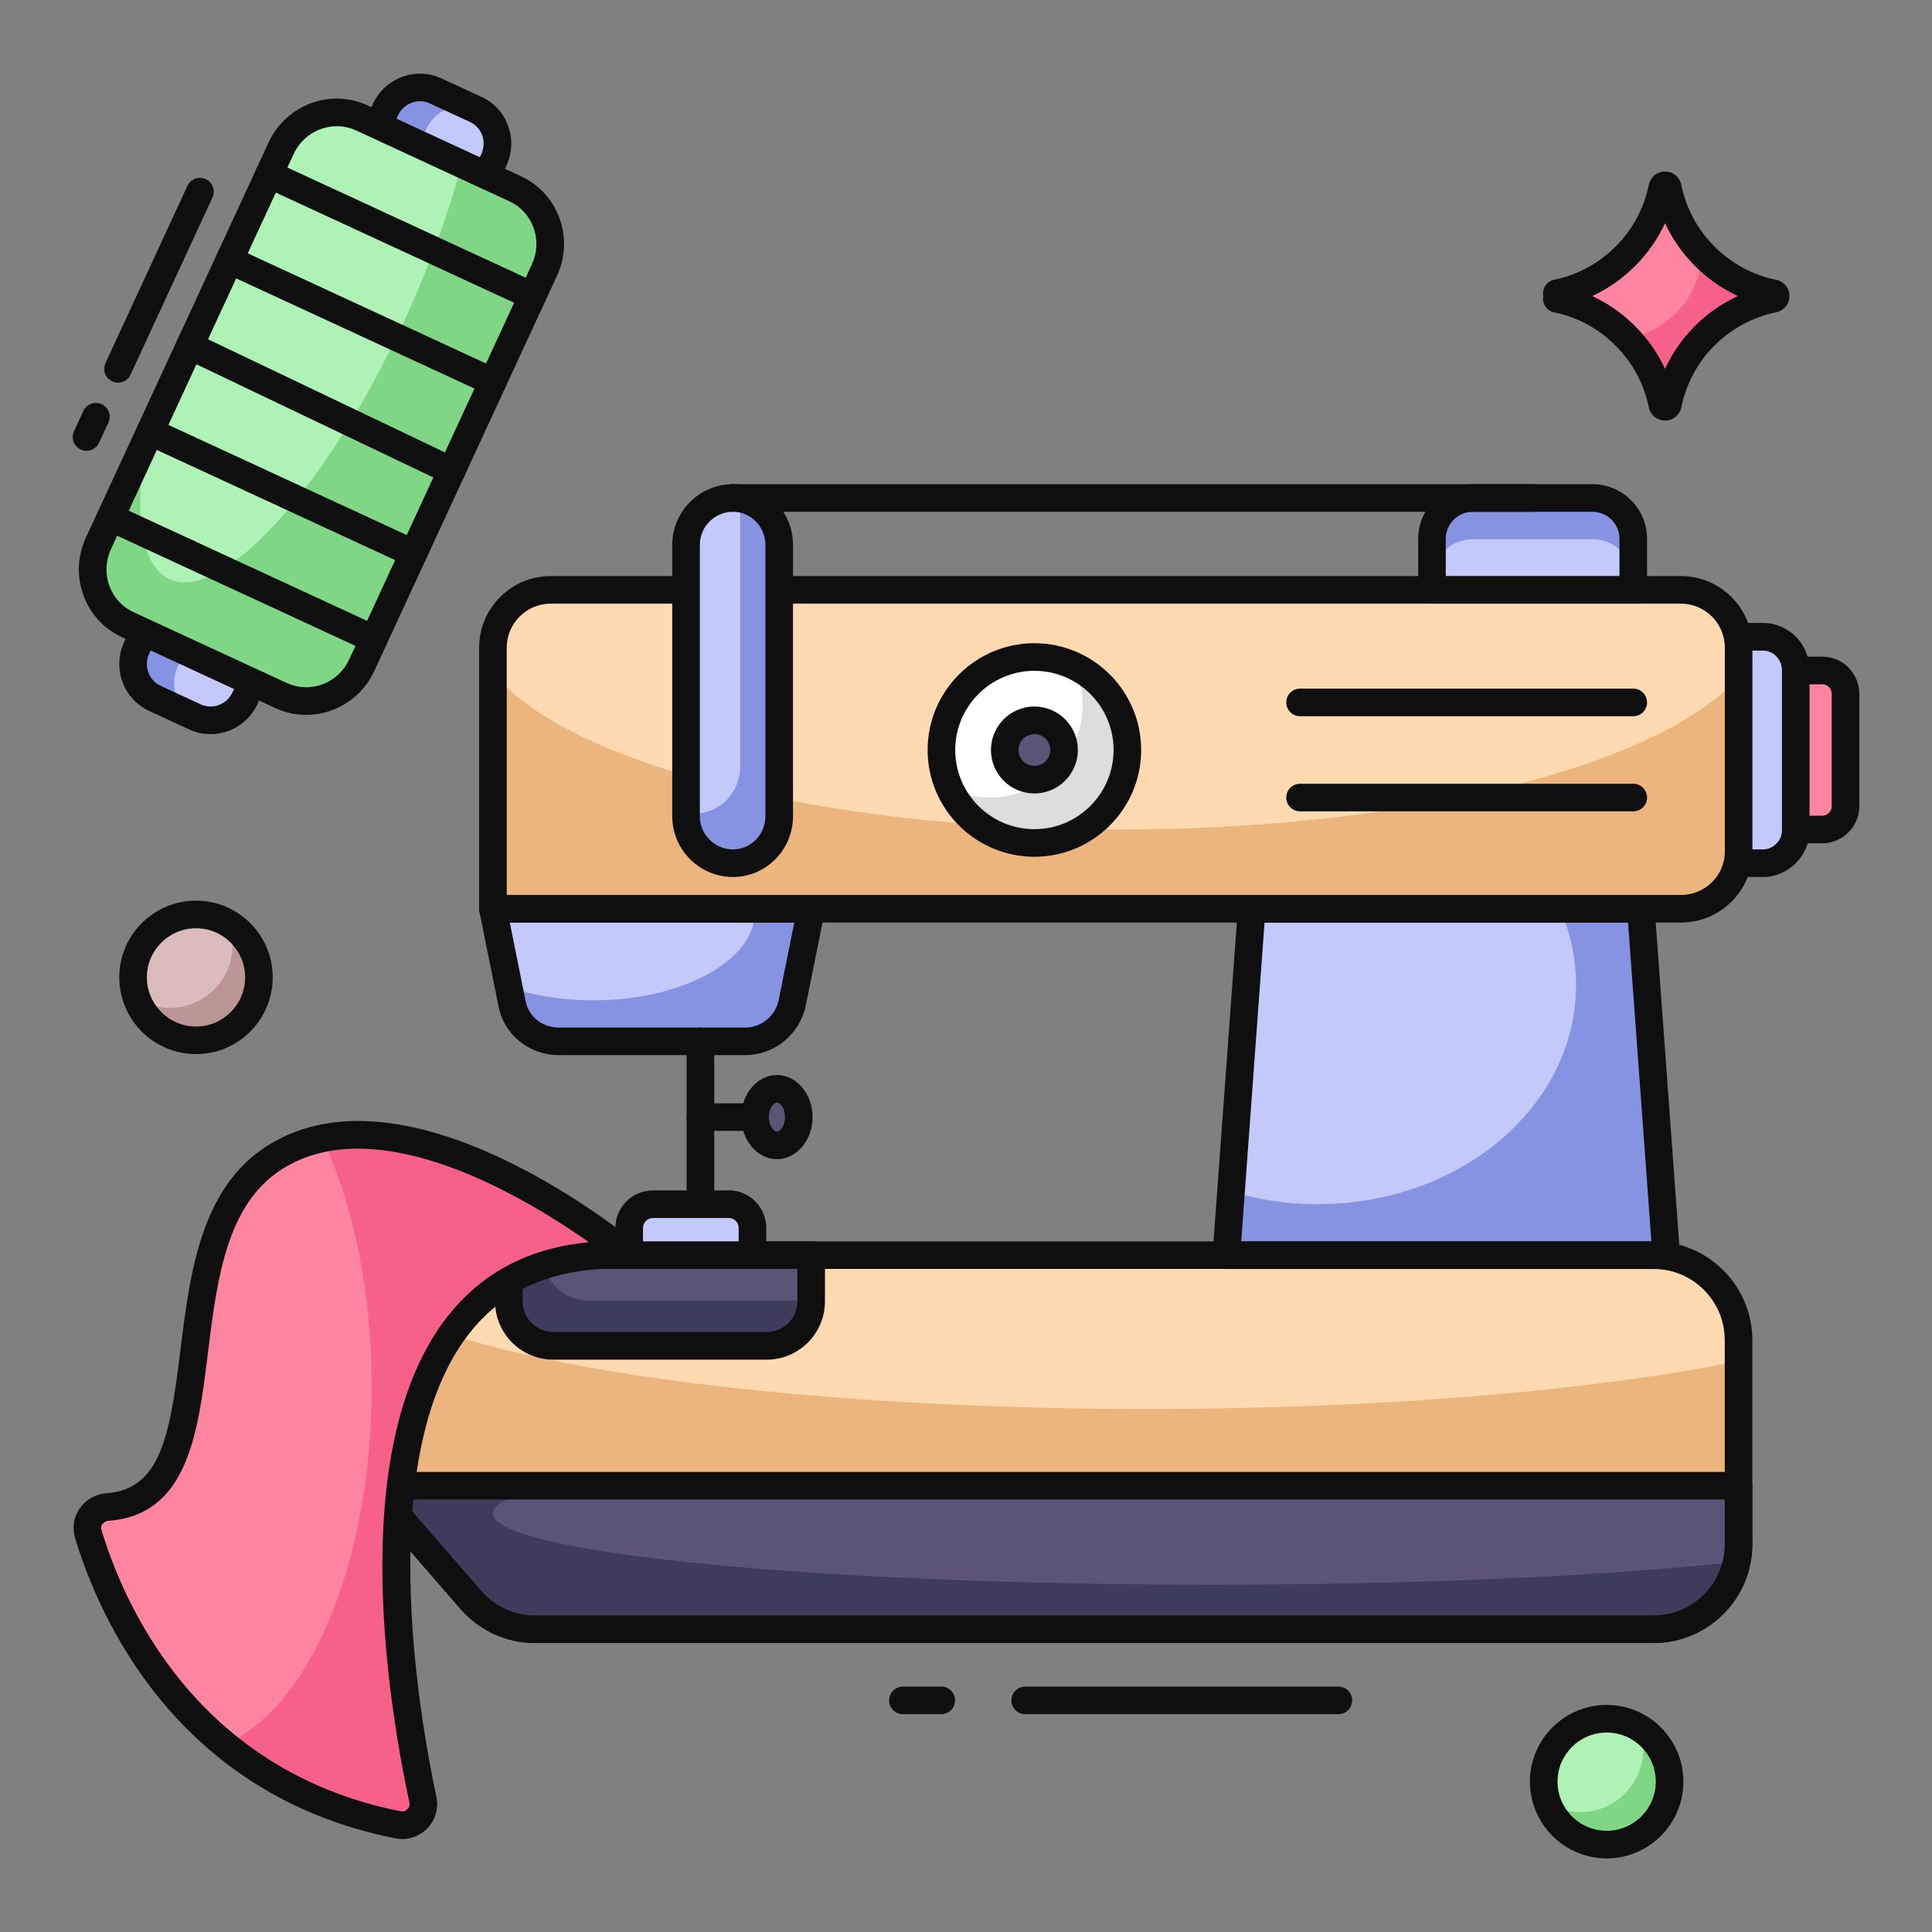 <svg xmlns="http://www.w3.org/2000/svg" id="Layer_1" viewBox="0 0 105 105"><rect x="0" y="0" width="105" height="105" fill="#808080" stroke="none"/><g><g><g><path d="m100.299 37.71v6.125c0 .676-.571 1.246-1.246 1.246h-1.298c-.701 0-1.272-.57-1.272-1.246v-6.125c0-.701.571-1.271 1.272-1.271h1.298c.675 0 1.246.57 1.246 1.271z" fill="#ff84a0"></path></g><g><path d="m99.053 45.831h-1.297c-1.115 0-2.022-.895-2.022-1.996v-6.125c0-1.114.907-2.021 2.022-2.021h1.297c1.101 0 1.996.907 1.996 2.021v6.125c0 1.082-.914 1.996-1.996 1.996zm-1.297-8.642c-.288 0-.522.234-.522.521v6.125c0 .269.239.496.522.496h1.297c.26 0 .496-.236.496-.496v-6.125c0-.282-.227-.521-.496-.521z" fill="#0f0f0f"></path></g><g><path d="m94.485 72.835v11.09c0 2.55-2.07 4.62-4.62 4.62h-60.79c-1.33 0-2.6-.58-3.48-1.59l-5.51-6.35c-.73-.84-1.13-1.91-1.13-3.02v-4.75c0-2.55 2.07-4.62 4.61-4.62h66.3c2.55 0 4.62 2.07 4.62 4.62z" fill="#ffd9b0"></path></g><g><path d="m94.485 73.975v9.95c0 2.55-2.07 4.62-4.62 4.62h-60.79c-1.33 0-2.6-.58-3.48-1.59l-5.51-6.35c-.73-.84-1.13-1.91-1.13-3.02v-4.75c0-.98.31-1.89.83-2.64 3.94 3.64 21.5 6.38 42.56 6.38 12.74 0 24.2-1 32.14-2.6z" fill="#edb57e"></path></g><g><path d="m90.555 68.217h-23.905l1.377-18.824h21.152z" fill="#c3c9fb"></path></g><g><path d="m90.555 68.215h-23.91l.25-3.46c1.48.45 3.07.69 4.72.69 7.75 0 14.04-5.33 14.04-11.91 0-1.45-.31-2.85-.87-4.14h4.39z" fill="#8693e2"></path></g><g><path d="m44.085 49.39-1.035 5.135c-.259 1.22-1.33 2.07-2.55 2.07h-10.126c-1.257 0-2.329-.85-2.55-2.07l-1.035-5.135z" fill="#c3c9fb"></path></g><g><path d="m44.085 49.385-1.04 5.14c-.25 1.22-1.33 2.07-2.54 2.07h-10.13c-1.26 0-2.33-.85-2.55-2.07l-.18-.87c1.34.45 2.91.71 4.6.71 4.85 0 8.79-2.16 8.79-4.83 0-.05 0-.1-.01-.15z" fill="#8693e2"></path></g><g><path d="m97.595 36.418v8.721c0 .962-.813 1.774-1.774 1.774h-1.848c-.998 0-1.811-.812-1.811-1.774v-8.721c0-.998.813-1.81 1.811-1.81h1.848c.961 0 1.774.812 1.774 1.81z" fill="#c3c9fb"></path></g><g><path d="m89.865 89.295h-60.79c-1.548 0-3.022-.673-4.045-1.847l-5.511-6.351c-.847-.974-1.313-2.221-1.313-3.511v-4.75c0-2.961 2.405-5.37 5.36-5.37h66.3c2.961 0 5.37 2.409 5.37 5.37v11.09c0 2.961-2.409 5.37-5.37 5.37zm-66.3-20.33c-2.128 0-3.86 1.736-3.86 3.87v4.75c0 .928.336 1.826.946 2.528l5.511 6.351c.737.846 1.799 1.331 2.914 1.331h60.79c2.134 0 3.87-1.736 3.87-3.87v-11.09c0-2.134-1.736-3.87-3.87-3.87z" fill="#0f0f0f"></path></g><g><path d="m20.206 80.745 5.388 6.21c.88 1.01 2.15 1.59 3.48 1.59h60.79c2.55 0 4.62-2.07 4.62-4.62v-3.18z" fill="#5b5476"></path></g><g><path d="m94.385 84.885c-.44 2.09-2.3 3.66-4.52 3.66h-60.79c-1.33 0-2.6-.58-3.48-1.59l-5.39-6.21h9.65c-1.98.46-3.07.97-3.07 1.5 0 2.14 17.49 3.88 39.06 3.88 11.26 0 21.41-.47 28.54-1.24z" fill="#3f3b5b"></path></g><g><path d="m89.865 89.295h-60.79c-1.548 0-3.022-.673-4.045-1.847l-5.39-6.211c-.192-.222-.238-.536-.116-.803.122-.267.388-.439.682-.439h74.279c.414 0 .75.336.75.75v3.18c0 2.961-2.409 5.37-5.37 5.37zm-68.015-7.8 4.311 4.969c.737.846 1.799 1.331 2.914 1.331h60.79c2.134 0 3.87-1.736 3.87-3.87v-2.43z" fill="#0f0f0f"></path></g><g><path d="m90.555 68.967h-23.905c-.208 0-.407-.087-.549-.239-.142-.153-.214-.358-.199-.565l1.376-18.824c.029-.392.355-.695.748-.695h21.152c.393 0 .719.303.748.695l1.376 18.824c.015.208-.057.413-.199.565-.142.153-.341.239-.549.239zm-23.098-1.5h22.292l-1.267-17.324h-19.757z" fill="#0f0f0f"></path></g><g><path d="m40.5 57.345h-10.125c-1.623 0-3.005-1.129-3.288-2.686l-1.032-5.121c-.044-.22.013-.449.155-.623.143-.174.355-.275.581-.275h17.295c.225 0 .438.101.581.275.142.174.199.403.155.623l-1.035 5.135c-.33 1.551-1.711 2.671-3.285 2.671zm-12.794-7.205.854 4.237c.158.87.903 1.468 1.815 1.468h10.125c.871 0 1.634-.621 1.816-1.476l.852-4.229z" fill="#0f0f0f"></path></g><g><path d="m95.821 47.662h-1.848c-1.412 0-2.561-1.132-2.561-2.524v-8.721c0-1.411 1.148-2.56 2.561-2.56h1.848c1.392 0 2.524 1.148 2.524 2.56v8.721c0 1.368-1.156 2.524-2.524 2.524zm-1.848-12.304c-.585 0-1.061.475-1.061 1.06v8.721c0 .555.486 1.024 1.061 1.024h1.848c.545 0 1.024-.478 1.024-1.024v-8.721c0-.574-.469-1.06-1.024-1.06z" fill="#0f0f0f"></path></g><g><path d="m44.085 68.215v2.51c0 1.34-1.08 2.42-2.42 2.42h-11.59c-1.34 0-2.42-1.08-2.42-2.42v-2.51z" fill="#5b5476"></path></g><g><path d="m44.085 70.615v.11c0 1.34-1.08 2.42-2.42 2.42h-11.59c-1.34 0-2.42-1.08-2.42-2.42v-2.51h1.87v.04c0 1.34 1.09 2.42 2.42 2.42h11.6c.19-0.0.37-.02.54-.06z" fill="#3f3b5b"></path></g><g><path d="m41.665 73.895h-11.59c-1.748 0-3.17-1.422-3.17-3.17v-2.51c0-.414.336-.75.75-.75h16.43c.414 0 .75.336.75.75v2.51c0 1.748-1.422 3.17-3.17 3.17zm-13.26-4.93v1.76c0 .921.749 1.67 1.67 1.67h11.59c.921 0 1.67-.749 1.67-1.67v-1.76z" fill="#0f0f0f"></path></g><g><path d="m40.895 66.735v1.479h-6.7v-1.479c0-.71.58-1.29 1.29-1.29h4.13c.71 0 1.28.58 1.28 1.29z" fill="#c3c9fb"></path></g><g><path d="m40.895 68.965h-6.7c-.414 0-.75-.336-.75-.75v-1.479c0-1.125.915-2.04 2.04-2.04h4.13c1.119 0 2.03.915 2.03 2.04v1.479c-0.0.414-.336.75-.75.75zm-5.95-1.5h5.2v-.729c0-.298-.238-.54-.53-.54h-4.13c-.298 0-.54.242-.54.54v.729z" fill="#0f0f0f"></path></g><g><path d="m38.067 66.196c-.414 0-.75-.336-.75-.75v-8.851c0-.414.336-.75.75-.75s.75.336.75.75v8.851c0 .414-.336.75-.75.75z" fill="#0f0f0f"></path></g><g><path d="m40.897 61.461h-2.83c-.414 0-.75-.336-.75-.75s.336-.75.75-.75h2.83c.414 0 .75.336.75.75s-.336.75-.75.75z" fill="#0f0f0f"></path></g><g><ellipse cx="42.224" cy="60.711" fill="#5b5476" rx="1.188" ry="1.536"></ellipse><path d="m42.224 62.997c-1.069 0-1.938-1.026-1.938-2.286s.87-2.286 1.938-2.286 1.938 1.026 1.938 2.286-.87 2.286-1.938 2.286zm0-3.072c-.179 0-.438.306-.438.786s.26.786.438.786.438-.306.438-.786-.26-.786-.438-.786z" fill="#0f0f0f"></path></g><g><path d="m34.195 68.215c-16.58-.77-12.61 23.061-11.21 29.6.17.8-.55 1.52-1.35 1.36-11.73-2.32-15.71-12.04-16.84-15.82-.21-.7.31-1.4 1.04-1.45 7.21-.53 2.21-14.67 9.11-19.01 7.31-4.6 19.25 5.32 19.25 5.32z" fill="#ff84a0"></path></g><g><path d="m34.195 68.215c-16.58-.77-12.61 23.061-11.21 29.6.17.8-.55 1.52-1.35 1.36-3.98-.79-7.07-2.42-9.45-4.39 4.57-1.81 8.02-9.81 8.02-19.42 0-5.21-1.02-9.96-2.68-13.49 7.23-1.51 16.67 6.34 16.67 6.34z" fill="#f76189"></path></g><g><path d="m21.858 99.947c-.123 0-.247-.012-.37-.037-12.017-2.377-16.18-12.22-17.412-16.341-.163-.541-.07-1.12.254-1.589.334-.483.864-.783 1.453-.824 2.942-.216 3.446-3.097 4.023-7.78.51-4.134 1.088-8.82 4.739-11.116 7.684-4.835 19.624 4.958 20.129 5.378.248.206.336.547.22.848-.117.3-.404.491-.734.478-3.631-.168-6.469.913-8.421 3.215-5.538 6.534-2.947 21.153-2.021 25.479.132.622-.058 1.265-.508 1.721-.363.368-.85.568-1.352.568zm-2.398-37.521c-1.465 0-2.87.32-4.115 1.104-3.049 1.918-3.558 6.042-4.049 10.031-.532 4.314-1.082 8.775-5.405 9.093-.135.009-.252.075-.326.181-.045.065-.091.171-.051.305 1.154 3.862 5.049 13.082 16.267 15.301.188.038.316-.068.363-.115.045-.046.147-.173.108-.354-1.233-5.759-3.474-19.898 2.344-26.761 1.843-2.174 4.33-3.414 7.411-3.699-2.642-1.859-7.895-5.084-12.546-5.084z" fill="#0f0f0f"></path></g><g><path d="m94.49 35.198v11.086c0 1.7-1.404 3.105-3.141 3.105h-64.56v-14.192c0-1.738 1.404-3.142 3.141-3.142h61.419c1.737 0 3.141 1.404 3.141 3.142z" fill="#ffd9b0"></path></g><g><path d="m94.495 36.785v9.5c0 1.7-1.41 3.1-3.15 3.1h-64.56v-12.85c3.91 4.91 17.63 8.55 33.95 8.55 16.05-0 29.58-3.51 33.76-8.3z" fill="#edb57e"></path></g><g><circle cx="56.217" cy="40.76" fill="#fff" r="5.053"></circle></g><g><path d="m61.275 40.765c0 2.79-2.27 5.05-5.06 5.05-2.04 0-3.81-1.21-4.59-2.96.65.32 1.38.49 2.16.49 2.79 0 5.05-2.26 5.05-5.05 0-.75-.16-1.46-.46-2.1 1.71.8 2.9 2.55 2.9 4.57z" fill="#ddd"></path></g><g><path d="m91.35 50.14h-64.56c-.414 0-.75-.336-.75-.75v-14.192c0-2.146 1.746-3.892 3.891-3.892h61.419c2.146 0 3.891 1.746 3.891 3.892v11.086c0 2.126-1.745 3.855-3.891 3.855zm-63.81-1.5h63.81c1.318 0 2.391-1.057 2.391-2.355v-11.086c0-1.319-1.072-2.392-2.391-2.392h-61.419c-1.318 0-2.391 1.073-2.391 2.392z" fill="#0f0f0f"></path></g><g><path d="m88.765 29.284v2.772h-10.94v-2.772c0-1.229.99-2.22 2.22-2.22h6.5c1.22 0 2.22.99 2.22 2.22z" fill="#c3c9fb"></path></g><g><path d="m88.765 29.285v2.24c0-1.23-1-2.22-2.22-2.22h-6.5c-1.23 0-2.22.99-2.22 2.22v-2.24c0-1.23.99-2.22 2.22-2.22h6.5c1.22-0 2.22.99 2.22 2.22z" fill="#8693e2"></path></g><g><path d="m88.765 32.805h-10.94c-.414 0-.75-.336-.75-.75v-2.771c0-1.637 1.333-2.97 2.97-2.97h6.5c1.638 0 2.97 1.332 2.97 2.97v2.771c0 .414-.336.75-.75.75zm-10.19-1.5h9.44v-2.021c0-.81-.659-1.47-1.47-1.47h-6.5c-.811 0-1.47.659-1.47 1.47z" fill="#0f0f0f"></path></g><g><path d="m56.217 46.563c-3.2 0-5.803-2.603-5.803-5.803s2.604-5.803 5.803-5.803 5.803 2.603 5.803 5.803-2.604 5.803-5.803 5.803zm0-10.106c-2.373 0-4.303 1.93-4.303 4.303s1.93 4.303 4.303 4.303 4.303-1.93 4.303-4.303-1.93-4.303-4.303-4.303z" fill="#0f0f0f"></path></g><g><circle cx="56.217" cy="40.76" fill="#5b5476" r="1.612"></circle><path d="m56.217 43.122c-1.303 0-2.362-1.06-2.362-2.362s1.06-2.362 2.362-2.362 2.362 1.06 2.362 2.362-1.06 2.362-2.362 2.362zm0-3.224c-.476 0-.862.387-.862.862s.387.862.862.862.862-.387.862-.862-.387-.862-.862-.862z" fill="#0f0f0f"></path></g><g><path d="m83.295 27.814h-43.479c-.414 0-.75-.336-.75-.75s.336-.75.75-.75h43.479c.414 0 .75.336.75.75s-.336.75-.75.75z" fill="#0f0f0f"></path></g><g><g><path d="m88.765 38.926h-18.11c-.414 0-.75-.336-.75-.75s.336-.75.75-.75h18.11c.414 0 .75.336.75.75s-.336.75-.75.75z" fill="#0f0f0f"></path></g><g><path d="m88.765 44.095h-18.11c-.414 0-.75-.336-.75-.75s.336-.75.75-.75h18.11c.414 0 .75.336.75.75s-.336.75-.75.75z" fill="#0f0f0f"></path></g></g><g><path d="m42.348 29.613v14.749c0 1.404-1.109 2.55-2.513 2.55s-2.55-1.146-2.55-2.55v-14.749c0-1.404 1.146-2.55 2.55-2.55s2.513 1.146 2.513 2.55z" fill="#c3c9fb"></path></g><g><path d="m42.345 29.615v14.75c0 1.4-1.11 2.55-2.51 2.55-1.4 0-2.55-1.15-2.55-2.55v-.18c.14.03.28.04.42.04 1.41 0 2.52-1.15 2.52-2.55v-14.58c1.21.19 2.12 1.24 2.12 2.52z" fill="#8693e2"></path></g><g><path d="m39.835 47.662c-1.819 0-3.3-1.48-3.3-3.3v-14.749c0-1.819 1.48-3.3 3.3-3.3 1.799 0 3.263 1.48 3.263 3.3v14.749c0 1.819-1.464 3.3-3.263 3.3zm0-19.848c-.992 0-1.8.807-1.8 1.8v14.749c0 .992.808 1.8 1.8 1.8.972 0 1.763-.807 1.763-1.8v-14.749c0-.992-.791-1.8-1.763-1.8z" fill="#0f0f0f"></path></g><g><g><path d="m23.67 4.937 2.189 1.012c1.024.473 1.463 1.698.982 2.738l-13.522 29.249c-.481 1.04-1.698 1.499-2.722 1.026l-2.182-1.009c-1.03-.476-1.47-1.701-.985-2.748l13.519-29.242c.481-1.04 1.698-1.499 2.722-1.026z" fill="#c3c9fb"></path></g><g><path d="m23.67 4.937 2.189 1.012c-1.013-.444-2.207.018-2.682 1.044l-13.519 29.242c-.478 1.033-.059 2.232.938 2.726l-2.182-1.009c-1.03-.476-1.47-1.701-.985-2.748l13.519-29.242c.481-1.04 1.698-1.499 2.722-1.026z" fill="#8693e2"></path></g><g><path d="m11.441 39.899c-.396 0-.79-.086-1.16-.257l-2.182-1.009c-1.4-.647-2.006-2.326-1.351-3.743l13.519-29.242c.652-1.413 2.32-2.038 3.718-1.392l2.189 1.012c.679.314 1.193.876 1.446 1.584.252.703.217 1.467-.099 2.15l-13.522 29.249c-.315.683-.874 1.204-1.574 1.468-.32.121-.653.181-.984.181zm11.385-34.398c-.494 0-.973.289-1.198.776l-13.519 29.242c-.308.666-.03 1.452.62 1.753l2.182 1.009c.311.144.661.156.985.034.329-.124.592-.37.741-.693l13.522-29.249c.149-.323.167-.684.048-1.014-.117-.326-.353-.585-.664-.729l-2.189-1.012c-.17-.079-.351-.116-.528-.116z" fill="#0f0f0f"></path></g><g><path d="m19.67 6.41 8.331 3.852c1.65.763 2.364 2.737 1.589 4.414l-9.928 21.475c-.775 1.677-2.742 2.412-4.392 1.649l-8.331-3.852c-1.65-.763-2.364-2.737-1.589-4.414l9.928-21.475c.775-1.677 2.742-2.412 4.392-1.649z" fill="#aff2b6"></path></g><g><path d="m25.085 8.914 2.916 1.348c1.65.763 2.364 2.737 1.589 4.414l-9.928 21.475c-.775 1.677-2.742 2.412-4.392 1.649l-8.331-3.852c-1.65-.763-2.364-2.737-1.589-4.414l2.578-5.577c-.667 3.936-.288 6.794 1.274 7.516 2.855 1.32 8.583-4.986 12.788-14.081 1.376-2.977 2.415-5.877 3.094-8.479z" fill="#7fd685"></path></g><g><path d="m6.413 20.798c-.105 0-.212-.022-.314-.07-.376-.174-.54-.619-.366-.995l4.453-9.632c.174-.376.62-.539.996-.366.376.174.54.619.366.995l-4.453 9.632c-.126.274-.398.436-.681.436z" fill="#0f0f0f"></path></g><g><path d="m4.701 24.501c-.105 0-.212-.022-.314-.07-.376-.174-.54-.619-.366-.995l.509-1.101c.174-.376.62-.539.996-.366.376.174.54.619.366.995l-.509 1.101c-.126.274-.398.436-.681.436z" fill="#0f0f0f"></path></g><g><path d="m16.635 38.852c-.574 0-1.145-.125-1.68-.372l-8.332-3.852c-.981-.454-1.725-1.267-2.094-2.291-.368-1.021-.318-2.128.14-3.119l9.928-21.475c.946-2.047 3.363-2.951 5.388-2.015l8.331 3.852c.981.454 1.726 1.267 2.094 2.291.368 1.021.318 2.128-.14 3.119l-9.928 21.475c-.458.991-1.269 1.746-2.285 2.127-.463.174-.943.26-1.422.26zm1.671-31.992c-.971 0-1.908.563-2.348 1.514l-9.928 21.475c-.292.63-.323 1.334-.09 1.981.232.643.698 1.154 1.313 1.438l8.332 3.852c.615.284 1.306.309 1.946.069.644-.241 1.159-.721 1.45-1.352l9.928-21.475c.292-.63.324-1.334.09-1.981-.231-.643-.698-1.153-1.313-1.438l-8.331-3.852c-.339-.157-.696-.231-1.048-.231z" fill="#0f0f0f"></path></g><g><g><path d="m20.315 35.488c-.105 0-.212-.022-.314-.07l-14.312-6.616c-.376-.174-.54-.619-.366-.995.174-.376.621-.539.996-.366l14.312 6.616c.376.174.54.619.366.995-.126.274-.398.436-.681.436z" fill="#0f0f0f"></path></g><g><path d="m22.47 30.826c-.105 0-.212-.022-.314-.07l-14.312-6.616c-.376-.174-.54-.619-.366-.995.174-.376.62-.539.996-.366l14.312 6.616c.376.174.54.619.366.995-.126.274-.398.436-.681.436z" fill="#0f0f0f"></path></g><g><path d="m24.546 26.343c-.108 0-.218-.024-.323-.073l-14.233-6.798c-.374-.178-.532-.626-.354-1s.626-.532 1-.354l14.233 6.798c.374.178.532.626.354 1-.129.27-.397.427-.677.427z" fill="#0f0f0f"></path></g><g><path d="m26.78 21.501c-.105 0-.212-.022-.314-.07l-14.312-6.616c-.376-.174-.54-.619-.366-.995.174-.376.62-.539.996-.366l14.312 6.616c.376.174.54.619.366.995-.126.274-.398.436-.681.436z" fill="#0f0f0f"></path></g><g><path d="m28.936 16.839c-.105 0-.212-.022-.314-.07l-14.312-6.616c-.376-.174-.54-.619-.366-.995.174-.376.62-.54.996-.366l14.312 6.616c.376.174.54.619.366.995-.126.274-.398.436-.681.436z" fill="#0f0f0f"></path></g></g></g><g><path d="m72.738 93.162h-17.021c-.414 0-.75-.336-.75-.75s.336-.75.75-.75h17.021c.414 0 .75.336.75.75s-.336.75-.75.75z" fill="#0f0f0f"></path></g><g><path d="m51.155 93.162h-2.083c-.414 0-.75-.336-.75-.75s.336-.75.75-.75h2.083c.414 0 .75.336.75.75s-.336.75-.75.75z" fill="#0f0f0f"></path></g></g><g><g><path d="m14.071 53.115c0 1.892-1.531 3.423-3.416 3.423-1.892 0-3.423-1.531-3.423-3.423 0-1.886 1.531-3.416 3.423-3.416 1.886 0 3.416 1.53 3.416 3.416z" fill="#dabcbc"></path></g><g><path d="m14.071 53.114c0 1.89-1.534 3.424-3.416 3.424-1.478 0-2.746-.945-3.222-2.261.517.315 1.131.501 1.785.501 1.89 0 3.424-1.534 3.424-3.424 0-.396-.065-.783-.194-1.139.969.598 1.623 1.672 1.623 2.899z" fill="#bc9595"></path></g><g><path d="m10.655 57.288c-2.301 0-4.173-1.872-4.173-4.173 0-2.297 1.872-4.167 4.173-4.167 2.297 0 4.167 1.869 4.167 4.167 0 2.301-1.869 4.173-4.167 4.173zm0-6.839c-1.474 0-2.673 1.196-2.673 2.667 0 1.474 1.199 2.673 2.673 2.673 1.47 0 2.667-1.199 2.667-2.673 0-1.47-1.196-2.667-2.667-2.667z" fill="#0f0f0f"></path></g></g><g><path d="m84.609 15.939c1.442-.293 2.727-1.013 3.726-2.013.999-.999 1.713-2.284 2.006-3.726.036-.171.264-.171.3 0 .293 1.442 1.006 2.726 2.006 3.726s2.284 1.72 3.726 2.013c.171.036.171.264 0 .3-2.876.592-5.139 2.862-5.731 5.739-.036.171-.264.171-.3 0-.293-1.442-1.006-2.726-2.013-3.726-.992-.999-2.277-1.72-3.719-2.013" fill="#ff84a0"></path></g><g><path d="m96.375 16.235c-2.882.592-5.144 2.863-5.736 5.745-.039.165-.262.165-.301 0-.281-1.378-.932-2.611-1.863-3.581 2.232-.408 3.931-2.31 4.028-4.639.039.058.097.116.145.165 1.0 1 2.281 1.718 3.727 2.009.165.039.165.272 0.0.301z" fill="#f76189"></path></g><g><path d="m90.491 22.856c-.432 0-.795-.299-.884-.726-.259-1.274-.883-2.429-1.807-3.346-.922-.929-2.075-1.553-3.339-1.81-.406-.083-.668-.479-.585-.884 0-0 0-.001 0-.001-.083-.406.18-.802.585-.884 1.262-.256 2.418-.881 3.345-1.808.921-.921 1.543-2.077 1.801-3.345.089-.431.453-.729.885-.729s.795.298.884.726c.258 1.271.88 2.427 1.801 3.348.927.927 2.083 1.552 3.345 1.808.43.09.729.453.729.884 0.0.431-.298.795-.725.885-2.595.534-4.615 2.558-5.15 5.156-.089.429-.453.727-.884.727zm-3.953-6.767c.857.399 1.642.949 2.322 1.634.683.677 1.233 1.463 1.631 2.323.807-1.746 2.209-3.149 3.953-3.957-.856-.398-1.644-.948-2.328-1.633-.68-.681-1.228-1.466-1.625-2.323-.397.857-.945 1.643-1.625 2.323-.684.684-1.471 1.234-2.327 1.632z" fill="#0f0f0f"></path></g><g><g><path d="m90.738 96.826c0 1.892-1.531 3.423-3.416 3.423-1.892 0-3.423-1.531-3.423-3.423 0-1.886 1.531-3.416 3.423-3.416 1.886 0 3.416 1.53 3.416 3.416z" fill="#aff2b6"></path></g><g><path d="m90.738 96.825c0 1.89-1.534 3.424-3.416 3.424-1.478 0-2.746-.945-3.222-2.261.517.315 1.131.501 1.785.501 1.89 0 3.424-1.534 3.424-3.424 0-.396-.065-.783-.194-1.139.969.598 1.623 1.672 1.623 2.899z" fill="#7fd685"></path></g><g><path d="m87.321 100.999c-2.301 0-4.173-1.872-4.173-4.173 0-2.297 1.872-4.167 4.173-4.167 2.297 0 4.167 1.869 4.167 4.167 0 2.301-1.869 4.173-4.167 4.173zm0-6.839c-1.474 0-2.673 1.196-2.673 2.667 0 1.474 1.199 2.673 2.673 2.673 1.47 0 2.667-1.199 2.667-2.673 0-1.47-1.196-2.667-2.667-2.667z" fill="#0f0f0f"></path></g></g></g></svg>